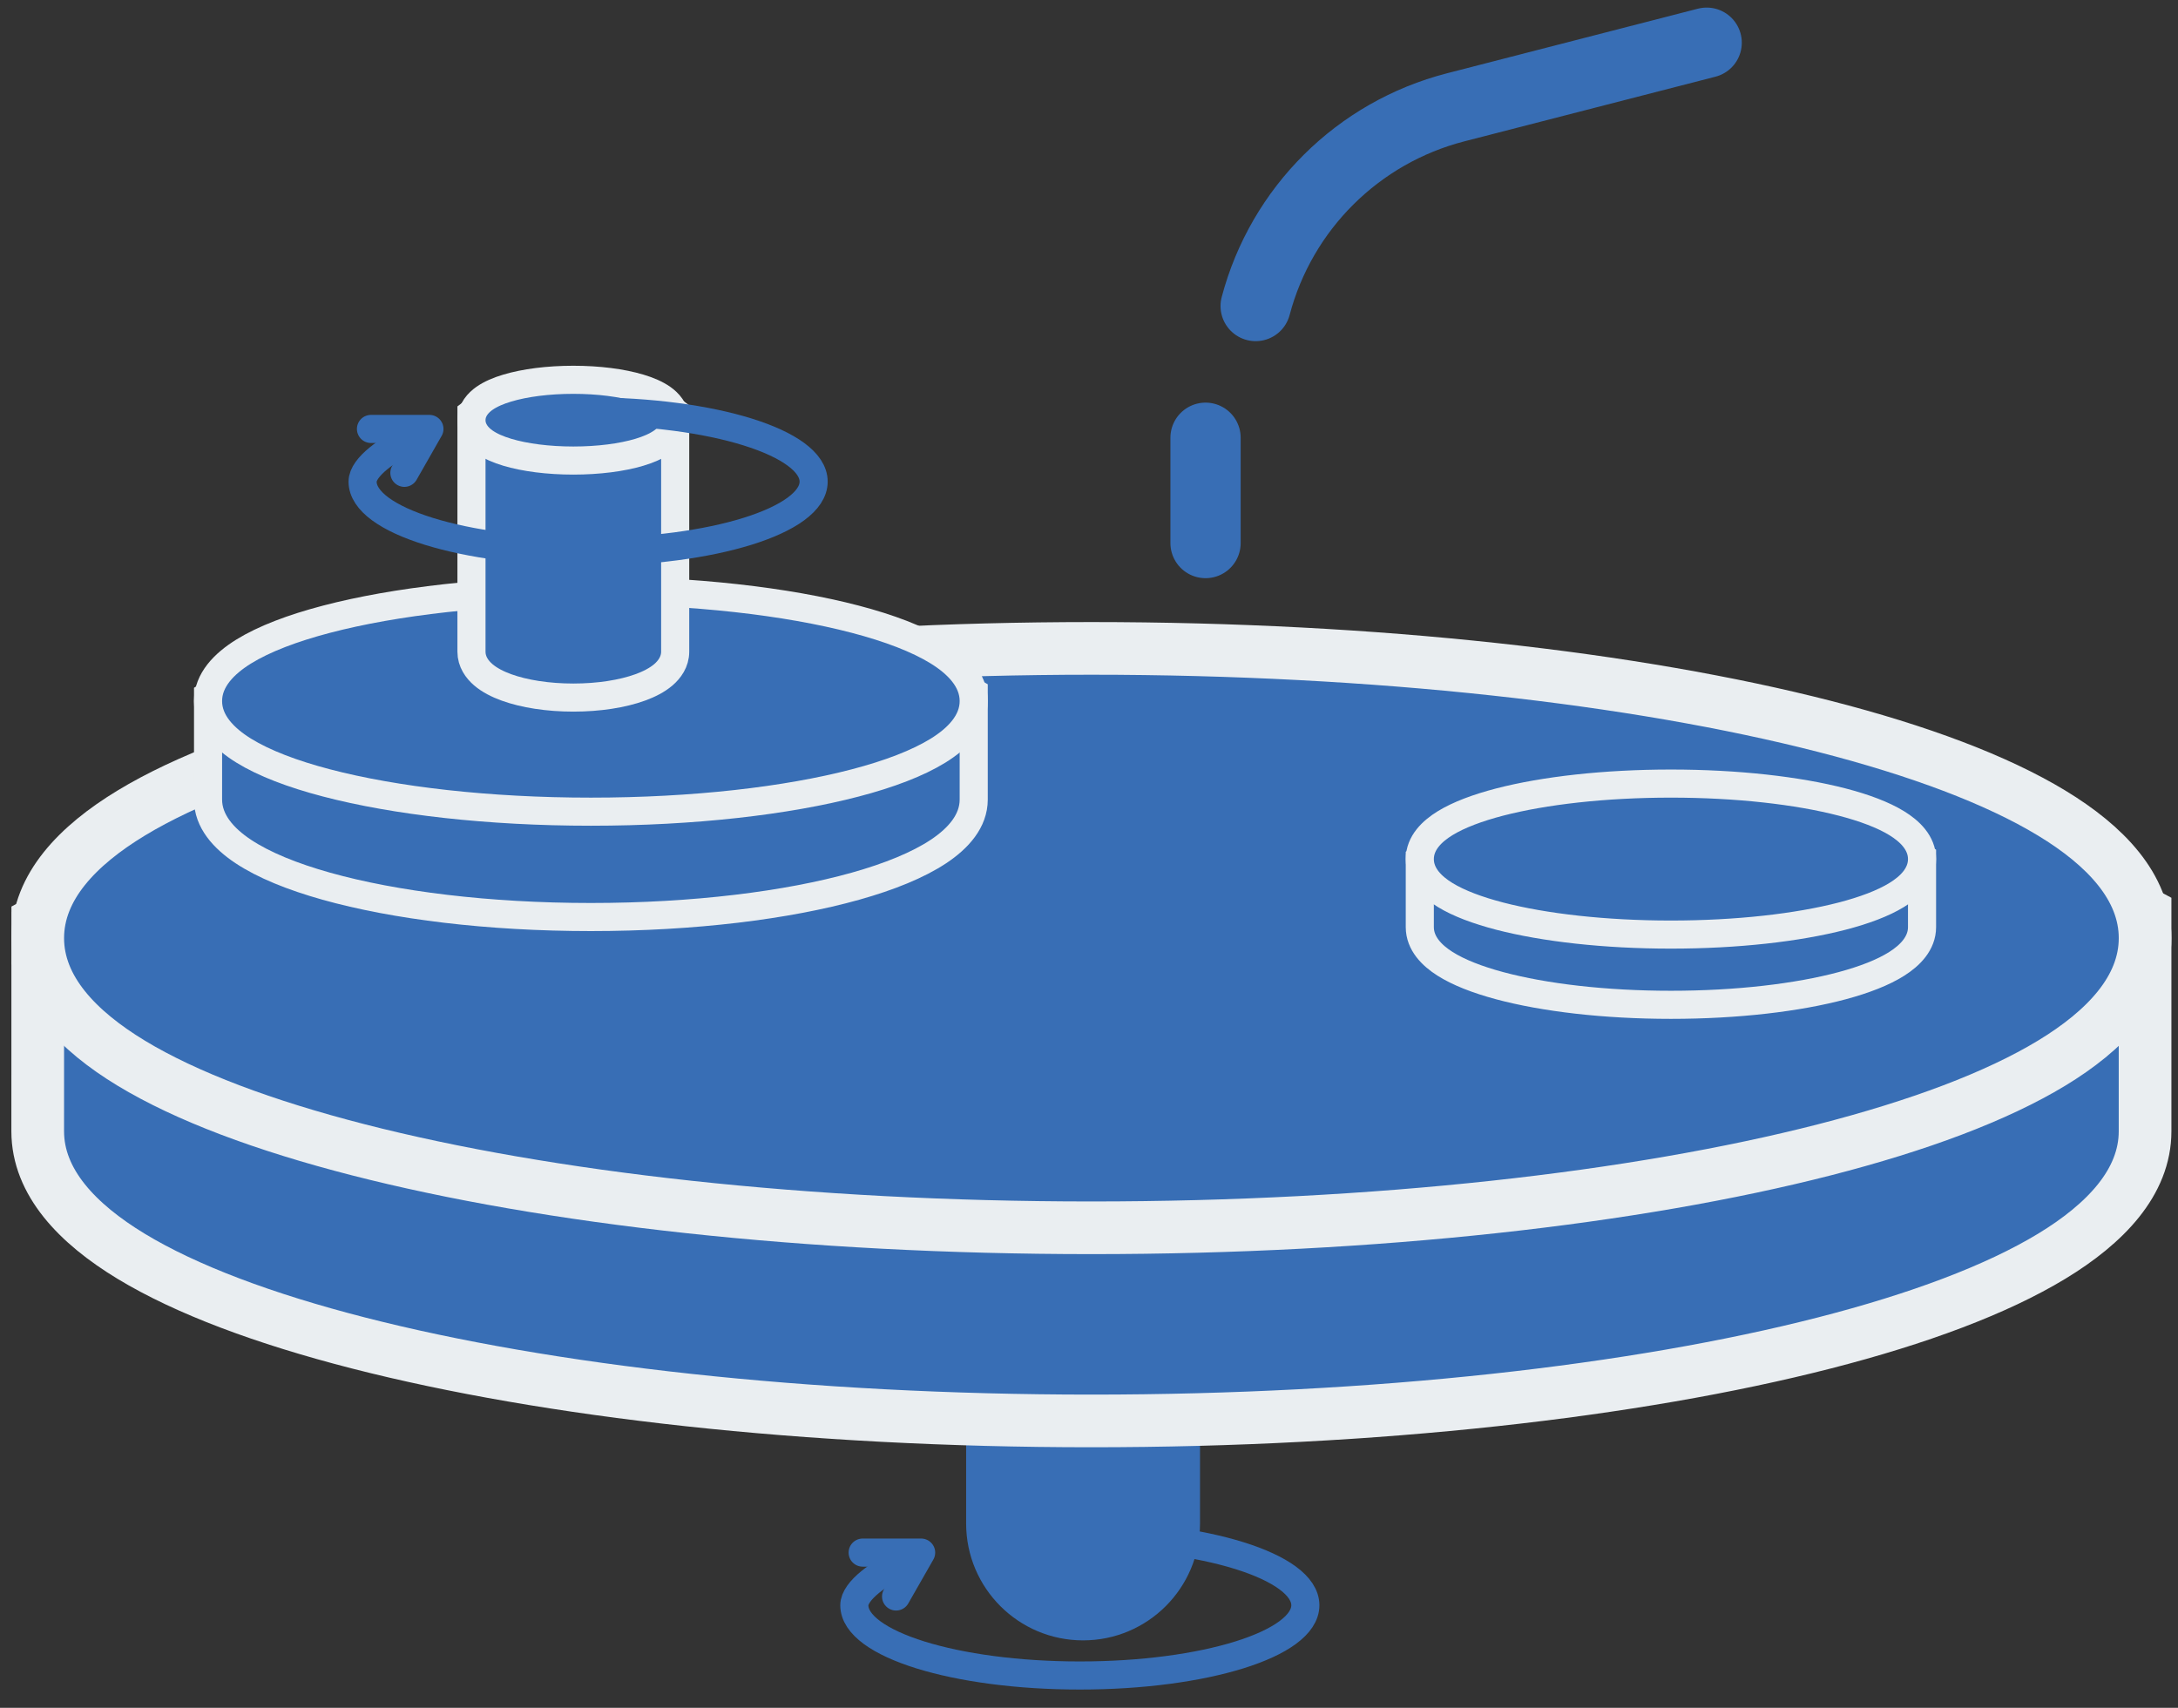 <svg width="102" height="80" viewBox="0 0 102 80" fill="none" xmlns="http://www.w3.org/2000/svg">
<rect x="0" y="0" width="102" height="80" fill="#333333" stroke="none"/>
<path d="M45.246 62.859H56.199V71.365C56.199 74.389 53.747 76.841 50.722 76.841C47.698 76.841 45.246 74.389 45.246 71.365V62.859Z" fill="#386EB5"/>
<path d="M2.419 42.856L1.768 43.205L1.767 43.944L3.001 43.944L1.767 43.944V43.944L1.767 43.945L1.767 43.949L1.767 43.964L1.767 44.024L1.767 44.254L1.767 45.089L1.767 47.753C1.767 49.776 1.766 52.038 1.766 52.991C1.766 55.385 3.633 57.327 6.141 58.848C8.724 60.413 12.378 61.779 16.785 62.909C25.618 65.174 37.754 66.561 51.112 66.561C64.47 66.561 76.606 65.174 85.439 62.909C89.846 61.779 93.501 60.413 96.083 58.848C98.591 57.327 100.458 55.385 100.458 52.991V52.98V52.968V52.957V52.945V52.934V52.922V52.91V52.898V52.885V52.873V52.861V52.848V52.835V52.822V52.809V52.796V52.783V52.77V52.756V52.743V52.729V52.715V52.701V52.687V52.673V52.659V52.644V52.63V52.615V52.6V52.586V52.571V52.556V52.541V52.525V52.51V52.494V52.479V52.463V52.447V52.431V52.415V52.399V52.383V52.367V52.35V52.334V52.317V52.3V52.283V52.267V52.249V52.232V52.215V52.198V52.18V52.163V52.145V52.127V52.11V52.092V52.074V52.056V52.038V52.019V52.001V51.982V51.964V51.945V51.926V51.908V51.889V51.87V51.851V51.832V51.812V51.793V51.774V51.754V51.734V51.715V51.695V51.675V51.655V51.635V51.615V51.595V51.575V51.555V51.534V51.514V51.493V51.473V51.452V51.431V51.41V51.39V51.369V51.348V51.327V51.305V51.284V51.263V51.241V51.22V51.199V51.177V51.155V51.133V51.112V51.09V51.068V51.046V51.024V51.002V50.98V50.958V50.935V50.913V50.891V50.868V50.846V50.823V50.8V50.778V50.755V50.732V50.709V50.686V50.663V50.64V50.617V50.594V50.571V50.548V50.525V50.501V50.478V50.455V50.431V50.407V50.384V50.36V50.337V50.313V50.289V50.266V50.242V50.218V50.194V50.17V50.146V50.122V50.098V50.074V50.05V50.026V50.001V49.977V49.953V49.929V49.904V49.88V49.855V49.831V49.807V49.782V49.758V49.733V49.708V49.684V49.659V49.634V49.61V49.585V49.56V49.535V49.511V49.486V49.461V49.436V49.411V49.386V49.361V49.336V49.311V49.286V49.261V49.236V49.211V49.186V49.161V49.136V49.111V49.086V49.06V49.035V49.01V48.985V48.96V48.934V48.909V48.884V48.859V48.833V48.808V48.783V48.758V48.732V48.707V48.682V48.656V48.631V48.606V48.581V48.555V48.53V48.505V48.479V48.454V48.429V48.403V48.378V48.353V48.327V48.302V48.277V48.251V48.226V48.201V48.175V48.15V48.125V48.1V48.074V48.049V48.024V47.999V47.974V47.948V47.923V47.898V47.873V47.848V47.823V47.797V47.772V47.747V47.722V47.697V47.672V47.647V47.622V47.597V47.572V47.547V47.522V47.498V47.473V47.448V47.423V47.398V47.373V47.349V47.324V47.299V47.275V47.25V47.225V47.201V47.176V47.152V47.127V47.103V47.078V47.054V47.03V47.005V46.981V46.957V46.933V46.908V46.884V46.86V46.836V46.812V46.788V46.764V46.74V46.717V46.693V46.669V46.645V46.621V46.598V46.574V46.551V46.527V46.504V46.48V46.457V46.434V46.41V46.387V46.364V46.341V46.318V46.295V46.272V46.249V46.226V46.203V46.181V46.158V46.135V46.113V46.09V46.068V46.045V46.023V46.001V45.978V45.956V45.934V45.912V45.89V45.868V45.846V45.825V45.803V45.781V45.76V45.738V45.717V45.695V45.674V45.653V45.632V45.61V45.589V45.568V45.547V45.527V45.506V45.485V45.465V45.444V45.424V45.403V45.383V45.363V45.343V45.322V45.303V45.283V45.263V45.243V45.223V45.204V45.184V45.165V45.145V45.126V45.107V45.088V45.069V45.05V45.031V45.013V44.994V44.975V44.957V44.939V44.92V44.902V44.884V44.866V44.848V44.83V44.812V44.795V44.777V44.76V44.743V44.725V44.708V44.691V44.674V44.657V44.641V44.624V44.607V44.591V44.575V44.558V44.542V44.526V44.51V44.495V44.479V44.463V44.448V44.432V44.417V44.402V44.387V44.372V44.357V44.342V44.328V44.313V44.299V44.284V44.27V44.256V44.242V44.228V44.215V44.201V44.188V44.174V44.161V44.148V44.135V44.122V44.109V44.097V44.084V44.072V44.06V44.047V44.035V44.024V44.012V44V43.989V43.977V43.966V43.955V43.944V43.933V43.922V43.912V43.901V43.891V43.881V43.871V43.861V43.851V43.842V43.832V43.823V43.813V43.804V43.795V43.786V43.778V43.769V43.761V43.753V43.745V43.736V43.729V43.721V43.713V43.706V43.699V43.692V43.685V43.678V43.671V43.665V43.658V43.652V43.646V43.64V43.634V43.629V43.623V43.618V43.613V43.608V43.603V43.598V43.594V43.589V43.585V43.581V43.577V43.574V43.57V43.566V43.563V43.56V43.557V43.554V43.552V43.549V43.547V43.545V43.543V43.541V43.54V43.538V43.537V43.536V43.535V43.534V43.533V43.533V43.533V42.794L99.807 42.445C97.673 41.303 94.719 40.581 91.297 40.11C87.852 39.637 83.822 39.405 79.468 39.304C74.107 39.18 68.175 39.254 62.181 39.328C58.474 39.374 54.744 39.421 51.112 39.421C48.323 39.421 45.481 39.403 42.638 39.384C35.768 39.34 28.892 39.295 22.742 39.51C18.388 39.663 14.358 39.947 10.914 40.459C7.493 40.968 4.545 41.718 2.419 42.856Z" fill="#386EB5" stroke="#EAEEF1" stroke-width="2.467"/>
<path d="M51.113 57.514C64.471 57.514 76.607 56.127 85.44 53.862C89.847 52.732 93.502 51.366 96.084 49.8C98.592 48.28 100.459 46.337 100.459 43.944C100.459 41.55 98.592 39.607 96.084 38.087C93.502 36.521 89.847 35.155 85.44 34.025C76.607 31.761 64.471 30.373 51.113 30.373C37.755 30.373 25.619 31.761 16.786 34.025C12.379 35.155 8.725 36.521 6.142 38.087C3.634 39.607 1.767 41.55 1.767 43.944C1.767 46.337 3.634 48.28 6.142 49.8C8.725 51.366 12.379 52.732 16.786 53.862C25.619 56.127 37.755 57.514 51.113 57.514Z" fill="#386EB5" stroke="#EAEEF1" stroke-width="2.467"/>
<path d="M10.069 32.403L9.744 32.594L9.744 32.971L10.402 32.971L9.744 32.971V32.971L9.744 32.972L9.744 32.974L9.744 32.982L9.744 33.013L9.744 33.133L9.744 33.566L9.744 34.932L9.743 37.454C9.743 38.462 10.466 39.272 11.395 39.888C12.35 40.521 13.688 41.066 15.282 41.513C18.48 42.41 22.861 42.957 27.672 42.957C32.484 42.957 36.864 42.41 40.063 41.513C41.657 41.066 42.995 40.521 43.95 39.888C44.879 39.272 45.601 38.462 45.601 37.454V37.449V37.445V37.44V37.436V37.431V37.426V37.421V37.416V37.411V37.406V37.401V37.396V37.391V37.385V37.38V37.375V37.369V37.363V37.358V37.352V37.346V37.34V37.334V37.328V37.322V37.316V37.31V37.304V37.298V37.291V37.285V37.278V37.272V37.265V37.258V37.252V37.245V37.238V37.231V37.224V37.217V37.21V37.203V37.196V37.188V37.181V37.173V37.166V37.159V37.151V37.143V37.136V37.128V37.12V37.112V37.104V37.096V37.089V37.08V37.072V37.064V37.056V37.048V37.039V37.031V37.023V37.014V37.005V36.997V36.988V36.98V36.971V36.962V36.953V36.944V36.935V36.926V36.917V36.908V36.899V36.89V36.881V36.872V36.862V36.853V36.844V36.834V36.825V36.815V36.806V36.796V36.786V36.777V36.767V36.757V36.747V36.737V36.727V36.718V36.708V36.697V36.687V36.677V36.667V36.657V36.647V36.636V36.626V36.616V36.605V36.595V36.584V36.574V36.563V36.553V36.542V36.532V36.521V36.51V36.499V36.489V36.478V36.467V36.456V36.445V36.434V36.423V36.412V36.401V36.39V36.379V36.368V36.357V36.346V36.334V36.323V36.312V36.3V36.289V36.278V36.266V36.255V36.243V36.232V36.221V36.209V36.197V36.186V36.174V36.163V36.151V36.139V36.128V36.116V36.104V36.092V36.081V36.069V36.057V36.045V36.033V36.021V36.009V35.997V35.985V35.973V35.961V35.949V35.937V35.925V35.913V35.901V35.889V35.877V35.864V35.852V35.84V35.828V35.816V35.803V35.791V35.779V35.767V35.754V35.742V35.73V35.717V35.705V35.693V35.68V35.668V35.655V35.643V35.63V35.618V35.606V35.593V35.581V35.568V35.556V35.543V35.531V35.518V35.506V35.493V35.481V35.468V35.456V35.443V35.43V35.418V35.405V35.393V35.38V35.367V35.355V35.342V35.33V35.317V35.304V35.292V35.279V35.267V35.254V35.241V35.229V35.216V35.203V35.191V35.178V35.166V35.153V35.14V35.128V35.115V35.102V35.09V35.077V35.065V35.052V35.039V35.027V35.014V35.002V34.989V34.976V34.964V34.951V34.939V34.926V34.914V34.901V34.889V34.876V34.864V34.851V34.838V34.826V34.813V34.801V34.788V34.776V34.764V34.751V34.739V34.726V34.714V34.702V34.689V34.677V34.664V34.652V34.64V34.627V34.615V34.603V34.591V34.578V34.566V34.554V34.542V34.529V34.517V34.505V34.493V34.481V34.469V34.457V34.445V34.433V34.421V34.409V34.397V34.385V34.373V34.361V34.349V34.337V34.325V34.313V34.301V34.29V34.278V34.266V34.254V34.243V34.231V34.219V34.208V34.196V34.185V34.173V34.161V34.15V34.139V34.127V34.116V34.104V34.093V34.082V34.07V34.059V34.048V34.037V34.025V34.014V34.003V33.992V33.981V33.97V33.959V33.948V33.937V33.926V33.915V33.904V33.894V33.883V33.872V33.861V33.851V33.84V33.83V33.819V33.809V33.798V33.788V33.777V33.767V33.756V33.746V33.736V33.726V33.715V33.705V33.695V33.685V33.675V33.665V33.655V33.645V33.636V33.626V33.616V33.606V33.596V33.587V33.577V33.568V33.558V33.549V33.539V33.53V33.521V33.511V33.502V33.493V33.484V33.475V33.466V33.457V33.448V33.439V33.43V33.421V33.412V33.404V33.395V33.386V33.378V33.369V33.361V33.352V33.344V33.336V33.328V33.319V33.311V33.303V33.295V33.287V33.279V33.271V33.263V33.256V33.248V33.24V33.233V33.225V33.218V33.21V33.203V33.196V33.188V33.181V33.174V33.167V33.16V33.153V33.146V33.139V33.132V33.126V33.119V33.112V33.106V33.099V33.093V33.087V33.08V33.074V33.068V33.062V33.056V33.05V33.044V33.038V33.032V33.027V33.021V33.015V33.01V33.005V32.999V32.994V32.989V32.983V32.978V32.973V32.968V32.963V32.959V32.954V32.949V32.945V32.94V32.936V32.931V32.927V32.923V32.919V32.914V32.91V32.906V32.903V32.899V32.895V32.891V32.888V32.884V32.881V32.877V32.874V32.871V32.868V32.865V32.862V32.859V32.856V32.853V32.851V32.848V32.846V32.843V32.841V32.839V32.837V32.834V32.832V32.831V32.829V32.827V32.825V32.824V32.822V32.821V32.819V32.818V32.817V32.816V32.815V32.814V32.813V32.812V32.812V32.811V32.811V32.81V32.81V32.81V32.809V32.432L45.276 32.242C44.471 31.77 43.374 31.481 42.135 31.295C40.884 31.107 39.425 31.015 37.858 30.976C35.93 30.927 33.79 30.956 31.634 30.985C30.304 31.003 28.968 31.021 27.672 31.021C26.675 31.021 25.658 31.014 24.639 31.007C22.17 30.989 19.692 30.972 17.479 31.056C15.911 31.117 14.453 31.229 13.202 31.432C11.963 31.634 10.87 31.934 10.069 32.403Z" fill="#386EB5" stroke="#EAEEF1" stroke-width="1.316"/>
<path d="M66.828 40.097L66.492 40.285L66.492 40.67L67.15 40.671L66.492 40.67V40.671L66.492 40.671L66.492 40.672L66.492 40.677L66.492 40.696L66.492 40.77L66.492 41.037L66.492 41.877L66.492 43.429C66.492 44.194 67.059 44.758 67.669 45.145C68.311 45.553 69.196 45.895 70.231 46.173C72.31 46.731 75.146 47.069 78.252 47.069C81.359 47.069 84.195 46.731 86.274 46.173C87.309 45.895 88.194 45.553 88.835 45.145C89.445 44.758 90.013 44.194 90.013 43.429V43.426V43.424V43.421V43.418V43.415V43.412V43.409V43.406V43.403V43.4V43.397V43.394V43.39V43.387V43.384V43.38V43.377V43.374V43.37V43.367V43.363V43.359V43.356V43.352V43.348V43.345V43.341V43.337V43.333V43.329V43.325V43.321V43.317V43.313V43.309V43.305V43.301V43.296V43.292V43.288V43.283V43.279V43.275V43.27V43.266V43.261V43.257V43.252V43.248V43.243V43.238V43.233V43.229V43.224V43.219V43.214V43.209V43.204V43.2V43.194V43.189V43.184V43.179V43.174V43.169V43.164V43.159V43.153V43.148V43.143V43.137V43.132V43.127V43.121V43.116V43.11V43.105V43.099V43.094V43.088V43.082V43.077V43.071V43.065V43.059V43.054V43.048V43.042V43.036V43.03V43.024V43.019V43.013V43.007V43.001V42.994V42.988V42.982V42.976V42.97V42.964V42.958V42.951V42.945V42.939V42.933V42.926V42.92V42.913V42.907V42.901V42.894V42.888V42.881V42.875V42.868V42.862V42.855V42.849V42.842V42.835V42.829V42.822V42.815V42.809V42.802V42.795V42.788V42.782V42.775V42.768V42.761V42.754V42.747V42.74V42.733V42.727V42.719V42.713V42.706V42.699V42.691V42.684V42.677V42.67V42.663V42.656V42.649V42.642V42.635V42.627V42.62V42.613V42.606V42.599V42.591V42.584V42.577V42.57V42.562V42.555V42.548V42.54V42.533V42.526V42.518V42.511V42.503V42.496V42.489V42.481V42.474V42.466V42.459V42.451V42.444V42.436V42.429V42.421V42.414V42.406V42.398V42.391V42.383V42.376V42.368V42.361V42.353V42.345V42.338V42.33V42.322V42.315V42.307V42.3V42.292V42.284V42.277V42.269V42.261V42.254V42.246V42.238V42.23V42.223V42.215V42.207V42.2V42.192V42.184V42.176V42.169V42.161V42.153V42.145V42.138V42.13V42.122V42.114V42.106V42.099V42.091V42.083V42.075V42.068V42.06V42.052V42.044V42.037V42.029V42.021V42.013V42.005V41.998V41.99V41.982V41.974V41.967V41.959V41.951V41.943V41.936V41.928V41.92V41.912V41.905V41.897V41.889V41.882V41.874V41.866V41.858V41.851V41.843V41.835V41.828V41.82V41.812V41.804V41.797V41.789V41.781V41.774V41.766V41.758V41.751V41.743V41.736V41.728V41.72V41.713V41.705V41.697V41.69V41.682V41.675V41.667V41.66V41.652V41.645V41.637V41.63V41.622V41.615V41.607V41.6V41.592V41.585V41.578V41.57V41.563V41.555V41.548V41.541V41.533V41.526V41.519V41.511V41.504V41.497V41.489V41.482V41.475V41.468V41.46V41.453V41.446V41.439V41.432V41.425V41.417V41.41V41.403V41.396V41.389V41.382V41.375V41.368V41.361V41.354V41.347V41.34V41.333V41.326V41.319V41.313V41.306V41.299V41.292V41.285V41.279V41.272V41.265V41.258V41.252V41.245V41.238V41.232V41.225V41.218V41.212V41.205V41.199V41.192V41.186V41.179V41.173V41.167V41.16V41.154V41.148V41.141V41.135V41.129V41.123V41.116V41.11V41.104V41.098V41.092V41.086V41.08V41.074V41.068V41.062V41.056V41.05V41.044V41.038V41.032V41.026V41.02V41.015V41.009V41.003V40.997V40.992V40.986V40.98V40.975V40.969V40.964V40.958V40.953V40.948V40.942V40.937V40.931V40.926V40.921V40.916V40.91V40.905V40.9V40.895V40.89V40.885V40.88V40.875V40.87V40.865V40.86V40.855V40.85V40.846V40.841V40.836V40.832V40.827V40.822V40.818V40.813V40.809V40.804V40.8V40.795V40.791V40.787V40.782V40.778V40.774V40.77V40.766V40.762V40.758V40.754V40.75V40.746V40.742V40.738V40.734V40.73V40.727V40.723V40.719V40.715V40.712V40.708V40.705V40.701V40.698V40.694V40.691V40.688V40.685V40.681V40.678V40.675V40.672V40.669V40.666V40.663V40.66V40.657V40.654V40.651V40.649V40.646V40.643V40.641V40.638V40.636V40.633V40.631V40.628V40.626V40.624V40.621V40.619V40.617V40.615V40.613V40.611V40.609V40.607V40.605V40.603V40.602V40.6V40.598V40.597V40.595V40.593V40.592V40.59V40.589V40.588V40.587V40.585V40.584V40.583V40.582V40.581V40.58V40.579V40.578V40.577V40.577V40.576V40.575V40.575V40.574V40.573V40.573V40.572V40.572V40.572V40.572V40.571V40.571V40.571V40.186L89.677 39.997C89.123 39.687 88.385 39.504 87.581 39.388C86.764 39.271 85.816 39.214 84.805 39.19C83.563 39.159 82.179 39.177 80.789 39.195C79.935 39.206 79.079 39.218 78.252 39.218C77.615 39.218 76.963 39.213 76.309 39.209C74.72 39.198 73.119 39.187 71.691 39.239C70.679 39.277 69.733 39.346 68.916 39.473C68.112 39.599 67.378 39.788 66.828 40.097Z" fill="#386EB5" stroke="#EAEEF1" stroke-width="1.316"/>
<path d="M27.672 38.022C32.481 38.022 36.858 37.512 40.052 36.675C41.644 36.259 42.979 35.751 43.933 35.161C44.85 34.593 45.601 33.826 45.601 32.841C45.601 31.855 44.85 31.089 43.933 30.52C42.979 29.93 41.644 29.423 40.052 29.006C36.858 28.169 32.481 27.659 27.672 27.659C22.864 27.659 18.487 28.169 15.293 29.006C13.701 29.423 12.366 29.93 11.412 30.52C10.495 31.089 9.743 31.855 9.743 32.841C9.743 33.826 10.495 34.593 11.412 35.161C12.366 35.751 13.701 36.259 15.293 36.675C18.487 37.512 22.864 38.022 27.672 38.022Z" fill="#386EB5" stroke="#EAEEF1" stroke-width="1.316"/>
<path d="M22.341 19.166L22.08 19.364L22.08 19.691L22.738 19.691C22.08 19.691 22.08 19.691 22.08 19.691V19.691V19.693L22.08 19.698L22.08 19.721L22.08 19.81L22.08 20.147L22.08 21.352L22.08 25.023L22.08 30.528C22.08 30.999 22.345 31.361 22.633 31.608C22.923 31.857 23.305 32.051 23.718 32.201C24.552 32.503 25.659 32.677 26.85 32.677C28.042 32.677 29.149 32.503 29.982 32.201C30.396 32.051 30.777 31.857 31.068 31.608C31.355 31.361 31.62 30.999 31.62 30.528V30.527V30.525V30.523V30.521V30.518V30.516V30.513V30.51V30.506V30.503V30.499V30.495V30.491V30.486V30.482V30.477V30.471V30.466V30.46V30.455V30.448V30.442V30.436V30.429V30.422V30.415V30.408V30.4V30.392V30.384V30.376V30.368V30.359V30.35V30.341V30.332V30.323V30.313V30.303V30.293V30.283V30.273V30.262V30.251V30.24V30.229V30.217V30.206V30.194V30.182V30.17V30.157V30.145V30.132V30.119V30.106V30.093V30.079V30.065V30.052V30.037V30.023V30.009V29.994V29.979V29.964V29.949V29.934V29.919V29.903V29.887V29.871V29.855V29.838V29.822V29.805V29.788V29.771V29.754V29.737V29.719V29.702V29.684V29.666V29.648V29.629V29.611V29.592V29.574V29.555V29.535V29.516V29.497V29.477V29.458V29.438V29.418V29.398V29.377V29.357V29.336V29.316V29.295V29.274V29.253V29.231V29.21V29.188V29.167V29.145V29.123V29.101V29.079V29.056V29.034V29.011V28.988V28.965V28.942V28.919V28.896V28.873V28.849V28.826V28.802V28.778V28.754V28.73V28.706V28.681V28.657V28.632V28.608V28.583V28.558V28.533V28.508V28.482V28.457V28.431V28.406V28.38V28.354V28.329V28.303V28.276V28.25V28.224V28.198V28.171V28.145V28.118V28.091V28.064V28.037V28.01V27.983V27.956V27.928V27.901V27.873V27.846V27.818V27.79V27.762V27.735V27.707V27.678V27.65V27.622V27.594V27.565V27.537V27.508V27.48V27.451V27.422V27.393V27.364V27.335V27.306V27.277V27.248V27.219V27.189V27.16V27.13V27.101V27.071V27.042V27.012V26.982V26.952V26.922V26.892V26.863V26.832V26.802V26.772V26.742V26.712V26.681V26.651V26.621V26.59V26.56V26.529V26.499V26.468V26.437V26.407V26.376V26.345V26.314V26.284V26.253V26.222V26.191V26.16V26.129V26.098V26.067V26.035V26.004V25.973V25.942V25.911V25.879V25.848V25.817V25.785V25.754V25.723V25.692V25.66V25.629V25.597V25.566V25.534V25.503V25.471V25.44V25.408V25.377V25.345V25.314V25.282V25.251V25.219V25.188V25.156V25.125V25.093V25.061V25.03V24.998V24.967V24.935V24.904V24.872V24.84V24.809V24.777V24.746V24.714V24.683V24.651V24.62V24.588V24.557V24.526V24.494V24.463V24.431V24.4V24.369V24.337V24.306V24.275V24.244V24.212V24.181V24.15V24.119V24.088V24.057V24.026V23.995V23.964V23.933V23.902V23.871V23.84V23.809V23.779V23.748V23.717V23.687V23.656V23.626V23.595V23.565V23.534V23.504V23.474V23.443V23.413V23.383V23.353V23.323V23.293V23.263V23.233V23.203V23.173V23.143V23.114V23.084V23.055V23.025V22.996V22.966V22.937V22.908V22.879V22.849V22.82V22.791V22.763V22.734V22.705V22.676V22.648V22.619V22.591V22.562V22.534V22.506V22.478V22.45V22.422V22.394V22.366V22.338V22.311V22.283V22.256V22.228V22.201V22.174V22.147V22.12V22.093V22.066V22.039V22.013V21.986V21.96V21.933V21.907V21.881V21.855V21.829V21.803V21.777V21.752V21.726V21.701V21.676V21.65V21.625V21.6V21.576V21.551V21.526V21.502V21.477V21.453V21.429V21.405V21.381V21.357V21.333V21.31V21.286V21.263V21.24V21.217V21.194V21.171V21.148V21.126V21.103V21.081V21.059V21.037V21.015V20.993V20.972V20.95V20.929V20.908V20.887V20.866V20.845V20.824V20.804V20.784V20.763V20.743V20.723V20.704V20.684V20.665V20.645V20.626V20.607V20.588V20.57V20.551V20.533V20.514V20.496V20.479V20.461V20.443V20.426V20.409V20.391V20.375V20.358V20.341V20.325V20.308V20.293V20.276V20.261V20.245V20.23V20.215V20.2V20.185V20.17V20.156V20.141V20.127V20.113V20.099V20.086V20.072V20.059V20.046V20.033V20.021V20.008V19.996V19.984V19.972V19.96V19.949V19.938V19.926V19.915V19.905V19.894V19.884V19.874V19.864V19.854V19.845V19.835V19.826V19.817V19.809V19.8V19.792V19.784V19.776V19.768V19.761V19.754V19.747V19.74V19.733V19.727V19.721V19.715V19.709V19.704V19.698V19.693V19.689V19.684V19.68V19.676V19.672V19.668V19.665V19.661V19.658V19.656V19.653V19.651V19.649V19.647V19.645V19.644V19.643V19.642V19.642V19.641C31.62 19.641 31.62 19.641 30.963 19.641H31.62V19.314L31.36 19.116C31.077 18.902 30.724 18.793 30.396 18.729C30.058 18.664 29.678 18.634 29.293 18.622C28.824 18.606 28.285 18.616 27.759 18.625C27.446 18.63 27.137 18.635 26.85 18.635C26.625 18.635 26.39 18.633 26.151 18.631C25.556 18.626 24.941 18.62 24.397 18.647C24.011 18.666 23.632 18.702 23.295 18.773C22.968 18.842 22.62 18.955 22.341 19.166Z" fill="#386EB5" stroke="#EAEEF1" stroke-width="1.316"/>
<path d="M26.85 21.574C28.032 21.574 29.126 21.431 29.947 21.185C30.354 21.063 30.73 20.904 31.02 20.699C31.293 20.506 31.62 20.171 31.62 19.682C31.62 19.193 31.293 18.859 31.02 18.665C30.73 18.46 30.354 18.301 29.947 18.18C29.126 17.933 28.032 17.791 26.85 17.791C25.669 17.791 24.575 17.933 23.754 18.18C23.347 18.301 22.971 18.46 22.681 18.665C22.408 18.859 22.08 19.193 22.08 19.682C22.08 20.171 22.408 20.506 22.681 20.699C22.971 20.904 23.347 21.063 23.754 21.185C24.575 21.431 25.669 21.574 26.85 21.574Z" fill="#386EB5" stroke="#EAEEF1" stroke-width="1.316"/>
<path d="M27.543 19.271C33.375 19.271 38.104 20.744 38.104 22.561C38.104 24.378 33.375 25.851 27.543 25.851C21.71 25.851 16.981 24.378 16.981 22.561C16.981 21.876 18.178 21.032 19.328 20.505" stroke="#386EB5" stroke-width="1.316"/>
<path d="M17.373 20.093H20.111L18.938 22.149" stroke="#386EB5" stroke-width="1.316" stroke-linecap="round" stroke-linejoin="round"/>
<path d="M78.252 43.779C81.357 43.779 84.191 43.453 86.268 42.915C87.302 42.647 88.186 42.317 88.826 41.924C89.43 41.554 90.013 41.005 90.013 40.243C90.013 39.481 89.43 38.931 88.826 38.561C88.186 38.168 87.302 37.838 86.268 37.57C84.191 37.032 81.357 36.706 78.252 36.706C75.147 36.706 72.313 37.032 70.236 37.57C69.203 37.838 68.319 38.168 67.678 38.561C67.075 38.931 66.492 39.481 66.492 40.243C66.492 41.005 67.075 41.554 67.678 41.924C68.319 42.317 69.203 42.647 70.236 42.915C72.313 43.453 75.147 43.779 78.252 43.779Z" fill="#386EB5" stroke="#EAEEF1" stroke-width="1.316"/>
<path d="M79.927 2L68.175 5.026C63.596 6.205 60.012 9.766 58.805 14.336V14.336" stroke="#386EB5" stroke-width="3.29" stroke-linecap="round" stroke-linejoin="round"/>
<path d="M56.458 20.505V25.439" stroke="#386EB5" stroke-width="3.29" stroke-linecap="round" stroke-linejoin="round"/>
<path d="M50.571 71.906C56.404 71.906 61.132 73.379 61.132 75.196C61.132 77.013 56.404 78.486 50.571 78.486C44.738 78.486 40.01 77.013 40.01 75.196C40.01 74.511 41.206 73.667 42.357 73.14" stroke="#386EB5" stroke-width="1.316"/>
<path d="M40.4 72.729H43.139L41.965 74.785" stroke="#386EB5" stroke-width="1.316" stroke-linecap="round" stroke-linejoin="round"/>
</svg>
